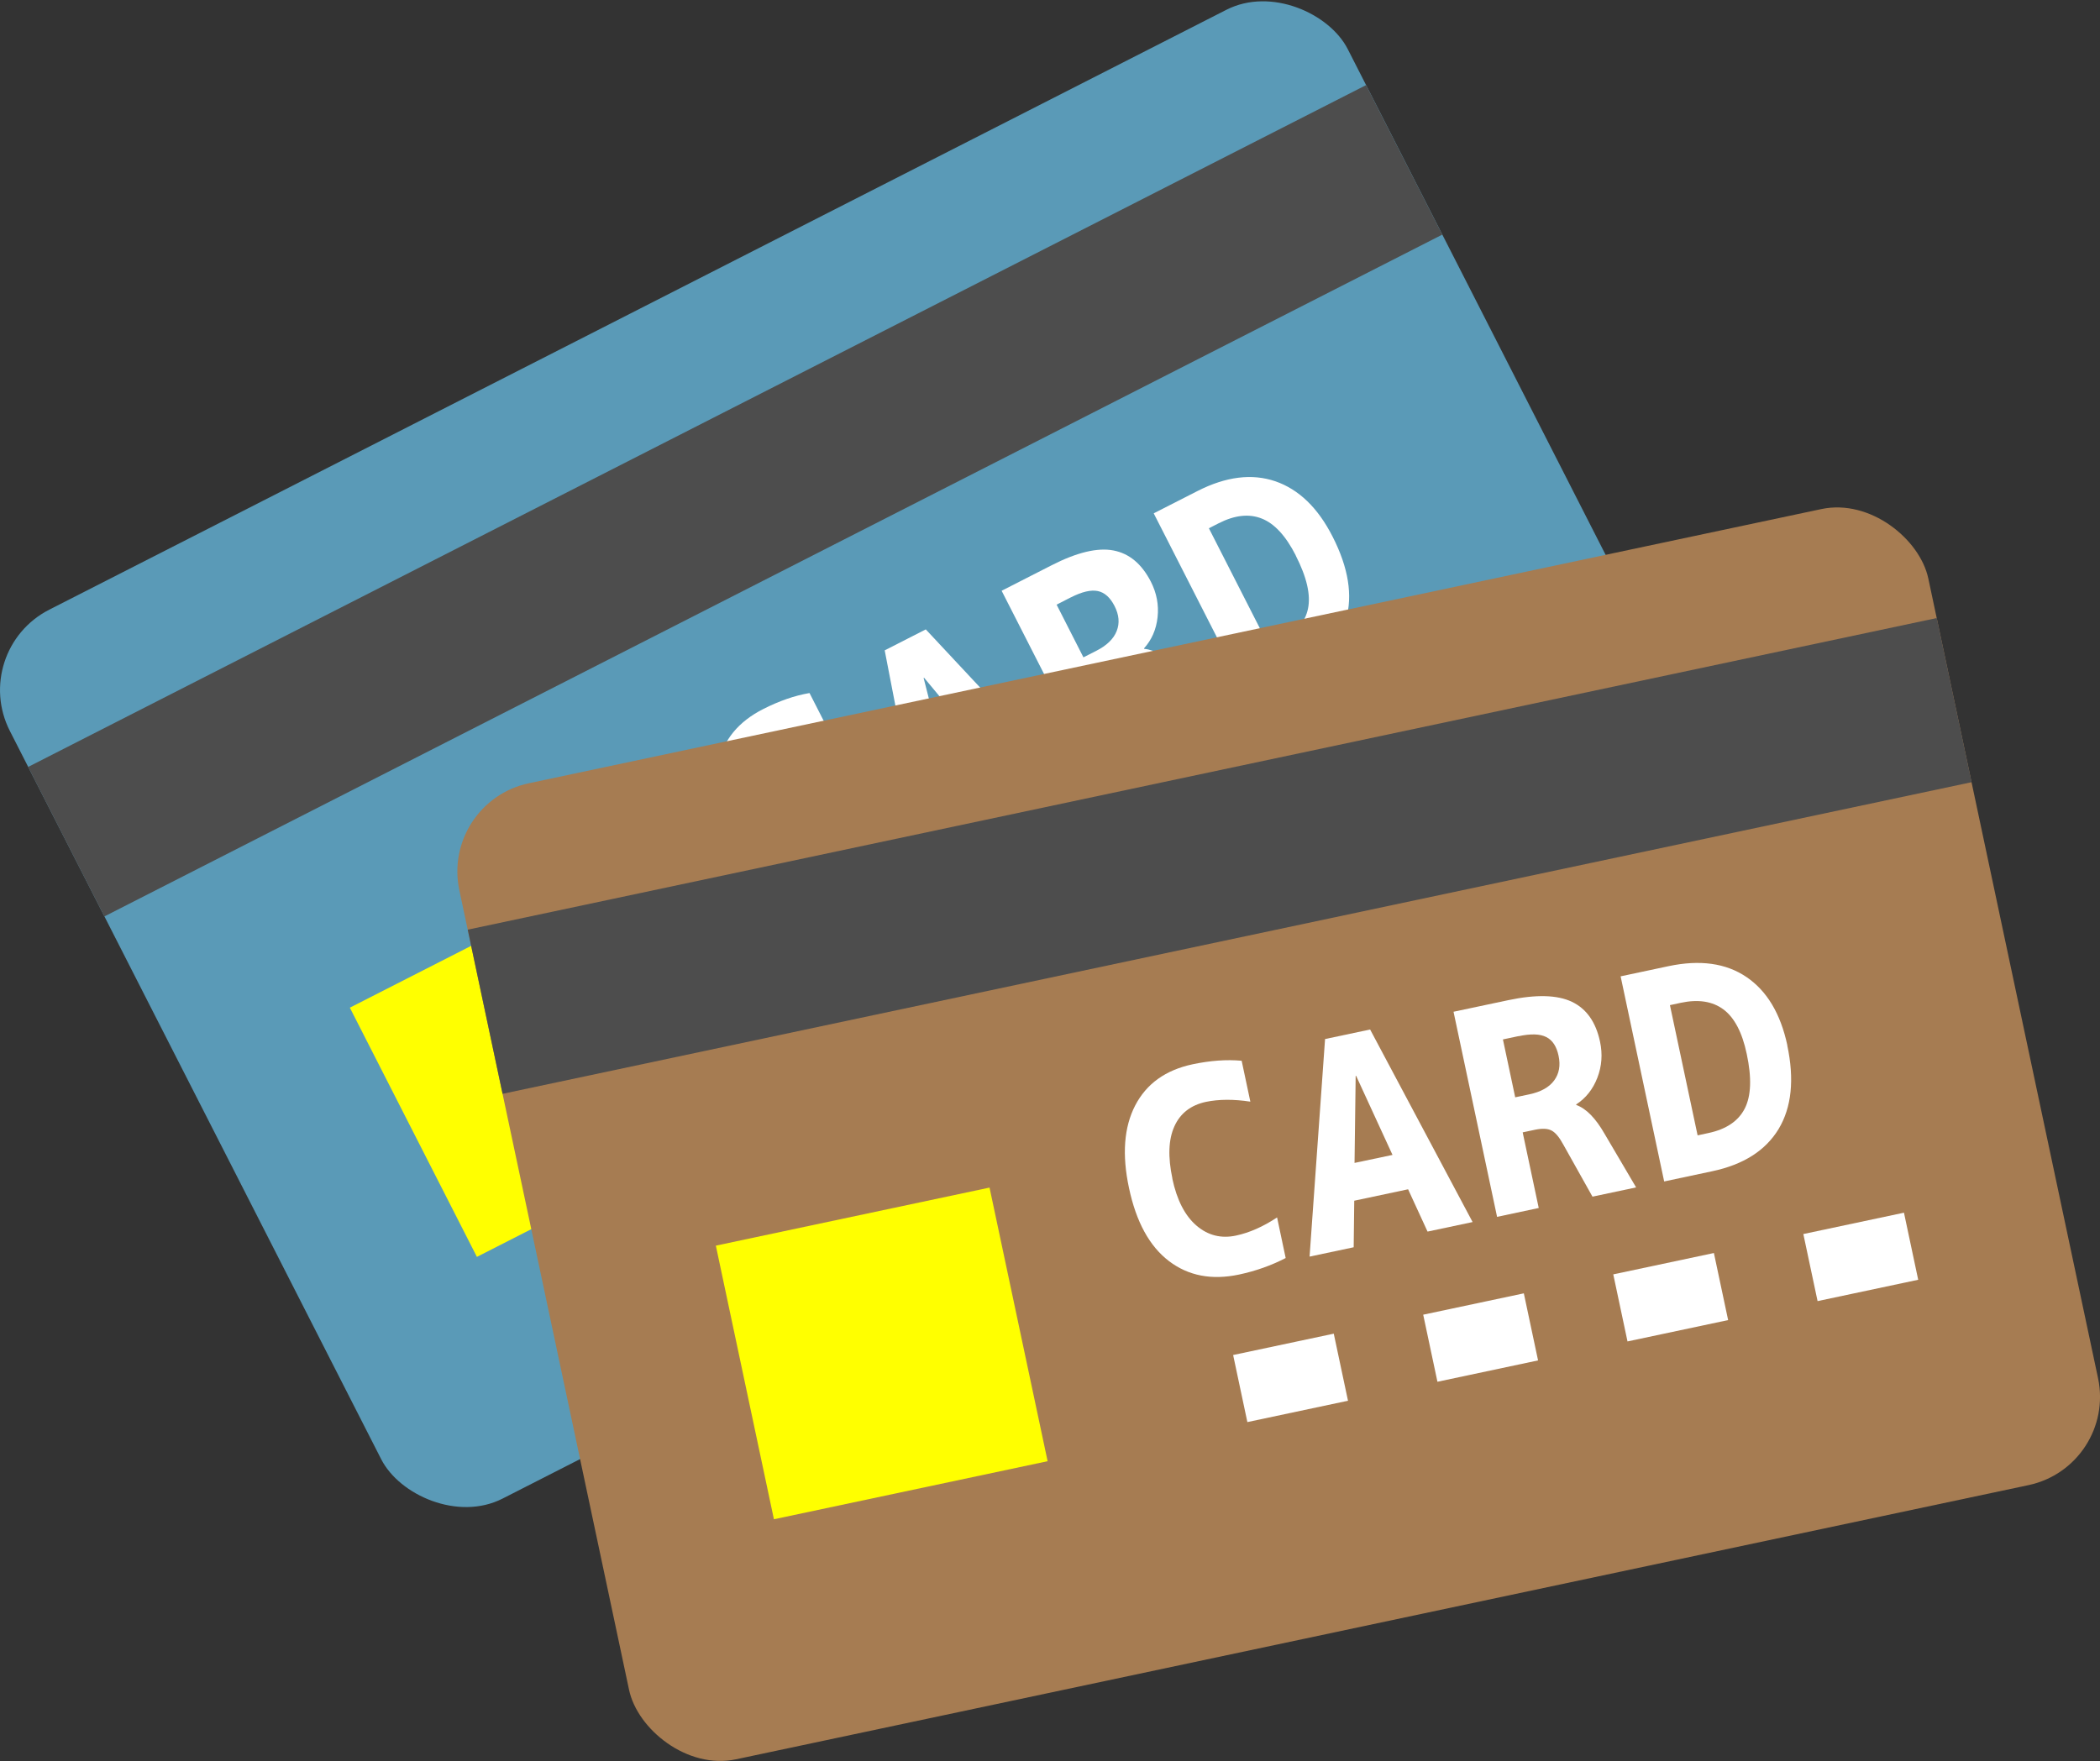 <?xml version="1.0" encoding="UTF-8"?>
<svg id="b" data-name="レイヤー 2" xmlns="http://www.w3.org/2000/svg" viewBox="0 0 222.32 186.51">
  <rect x="0" y="0" width="222.32" height="186.51" fill="#333333" stroke="none"/>
  <defs>
    <style>
      .d {
        fill: #4d4d4d;
      }

      .e {
        fill: #fff;
      }

      .f {
        fill: none;
        stroke: #fff;
        stroke-dasharray: 10.89 9.68;
        stroke-miterlimit: 10;
        stroke-width: 7.26px;
      }

      .g {
        fill: #5a9ab7;
      }

      .h {
        fill: #a67c52;
      }

      .i {
        fill: #ff0;
      }
    </style>
  </defs>
  <g id="c" data-name="レイアウト">
    <g>
      <g>
        <rect class="g" x="12.03" y="27.04" width="158.98" height="105.66" rx="9.55" ry="9.55" transform="translate(-26.29 50.27) rotate(-27.01)"/>
        <rect class="d" x="-1.65" y="44.15" width="158.98" height="17.77" transform="translate(-15.6 41.13) rotate(-27.01)"/>
        <g>
          <path class="e" d="M81.86,87.34c1.05,2.06,2.3,3.44,3.75,4.13,1.45.69,2.89.67,4.34-.06,1.28-.65,2.52-1.65,3.69-2.98l1.99,3.91c-1.25,1.15-2.69,2.14-4.32,2.97-2.63,1.34-5.14,1.52-7.54.55-2.39-.98-4.43-3.11-6.1-6.39-1.64-3.21-2.18-6.07-1.63-8.6.55-2.52,2.13-4.45,4.75-5.78,1.69-.86,3.33-1.43,4.91-1.7l2.01,3.94c-1.78.19-3.28.61-4.52,1.24-1.46.74-2.31,1.87-2.56,3.37-.25,1.5.16,3.31,1.23,5.4Z"/>
          <path class="e" d="M98.05,91.55l-4.39-22.68,4.35-2.22,15.77,16.88-4.35,2.22-3.15-3.79-5.19,2.65,1.22,4.77-4.25,2.17ZM100.05,80.73l3.67-1.87-5.89-7.09-.05.02,2.27,8.93Z"/>
          <path class="e" d="M116.42,72.99l3.72,7.3-4.02,2.05-10.08-19.78,5.29-2.7c2.68-1.37,4.86-1.89,6.54-1.57,1.68.32,3,1.42,3.97,3.31.61,1.2.85,2.45.71,3.75-.14,1.3-.62,2.41-1.44,3.31l.03.05c1.12.1,2.34.83,3.69,2.18l4.69,4.61-4.21,2.14-4.4-4.52c-.61-.65-1.14-1.02-1.59-1.12-.46-.1-1.02.02-1.69.36l-1.2.61ZM113.36,63.26l-1.5.77,2.84,5.58,1.34-.68c1.13-.57,1.86-1.28,2.18-2.11.33-.83.25-1.72-.23-2.65-.46-.9-1.05-1.43-1.77-1.58-.72-.15-1.68.07-2.87.68Z"/>
          <path class="e" d="M141.08,56.83c1.68,3.3,2.15,6.23,1.41,8.79-.74,2.56-2.62,4.62-5.64,6.16l-4.63,2.36-10.08-19.78,4.63-2.36c3.02-1.54,5.78-1.88,8.26-1.03,2.48.86,4.5,2.81,6.05,5.86ZM137.18,58.82c-1.06-2.08-2.26-3.38-3.61-3.91-1.34-.53-2.85-.36-4.53.49l-1.06.54,6.4,12.56,1.06-.54c1.71-.87,2.72-2.03,3.03-3.49.31-1.46-.12-3.34-1.3-5.65Z"/>
        </g>
        <rect class="i" x="42.15" y="98.37" width="29.62" height="29.62" transform="translate(-45.19 38.21) rotate(-27.01)"/>
        <line class="f" x1="159.26" y1="73.98" x2="87.41" y2="110.6"/>
      </g>
      <g>
        <rect class="h" x="55.88" y="67.27" width="158.98" height="105.66" rx="9.55" ry="9.55" transform="translate(-21.98 30.72) rotate(-11.98)"/>
        <rect class="d" x="49.63" y="81.75" width="158.98" height="17.77" transform="translate(-16 28.78) rotate(-11.98)"/>
        <g>
          <path class="e" d="M124.11,124.81c.48,2.26,1.33,3.92,2.55,4.97,1.22,1.05,2.62,1.4,4.2,1.06,1.41-.3,2.86-.94,4.34-1.92l.91,4.3c-1.51.78-3.15,1.37-4.94,1.75-2.89.61-5.36.14-7.42-1.43-2.06-1.57-3.47-4.15-4.23-7.75-.75-3.52-.53-6.43.66-8.73,1.19-2.29,3.21-3.75,6.09-4.36,1.86-.39,3.58-.52,5.18-.37l.92,4.33c-1.77-.27-3.33-.26-4.69.02-1.6.34-2.72,1.2-3.35,2.59-.63,1.39-.7,3.23-.21,5.54Z"/>
          <path class="e" d="M138.64,133.07l1.64-23.04,4.77-1.01,10.85,20.39-4.77,1.01-2.06-4.48-5.7,1.21-.06,4.93-4.67.99ZM143.39,123.15l4.03-.85-3.85-8.37h-.05s-.12,9.23-.12,9.23Z"/>
          <path class="e" d="M161.2,119.91l1.7,8.01-4.41.94-4.61-21.72,5.81-1.23c2.94-.62,5.18-.56,6.73.18,1.54.74,2.53,2.15,2.97,4.22.28,1.32.19,2.59-.28,3.81-.47,1.22-1.22,2.17-2.24,2.83v.06c1.06.38,2.06,1.41,3.01,3.07l3.33,5.66-4.62.98-3.08-5.5c-.42-.78-.83-1.28-1.25-1.5-.41-.22-.99-.24-1.73-.09l-1.32.28ZM160.76,109.72l-1.65.35,1.3,6.13,1.47-.31c1.24-.26,2.12-.75,2.65-1.47.53-.72.69-1.59.47-2.62-.21-.99-.64-1.65-1.3-1.98-.66-.34-1.64-.37-2.94-.09Z"/>
          <path class="e" d="M189.21,110.69c.77,3.62.46,6.57-.91,8.86-1.38,2.28-3.72,3.78-7.04,4.48l-5.08,1.08-4.61-21.72,5.08-1.08c3.32-.7,6.07-.32,8.24,1.15,2.17,1.47,3.61,3.88,4.33,7.23ZM184.92,111.6c-.48-2.28-1.31-3.85-2.47-4.71-1.16-.86-2.66-1.09-4.5-.7l-1.16.25,2.93,13.79,1.16-.25c1.87-.4,3.15-1.26,3.83-2.59.68-1.33.75-3.26.21-5.79Z"/>
        </g>
        <rect class="i" x="78.54" y="128.51" width="29.62" height="29.62" transform="translate(-27.72 22.5) rotate(-11.98)"/>
        <line class="f" x1="202.32" y1="131.97" x2="123.44" y2="148.71"/>
      </g>
    </g>
  </g>
</svg>